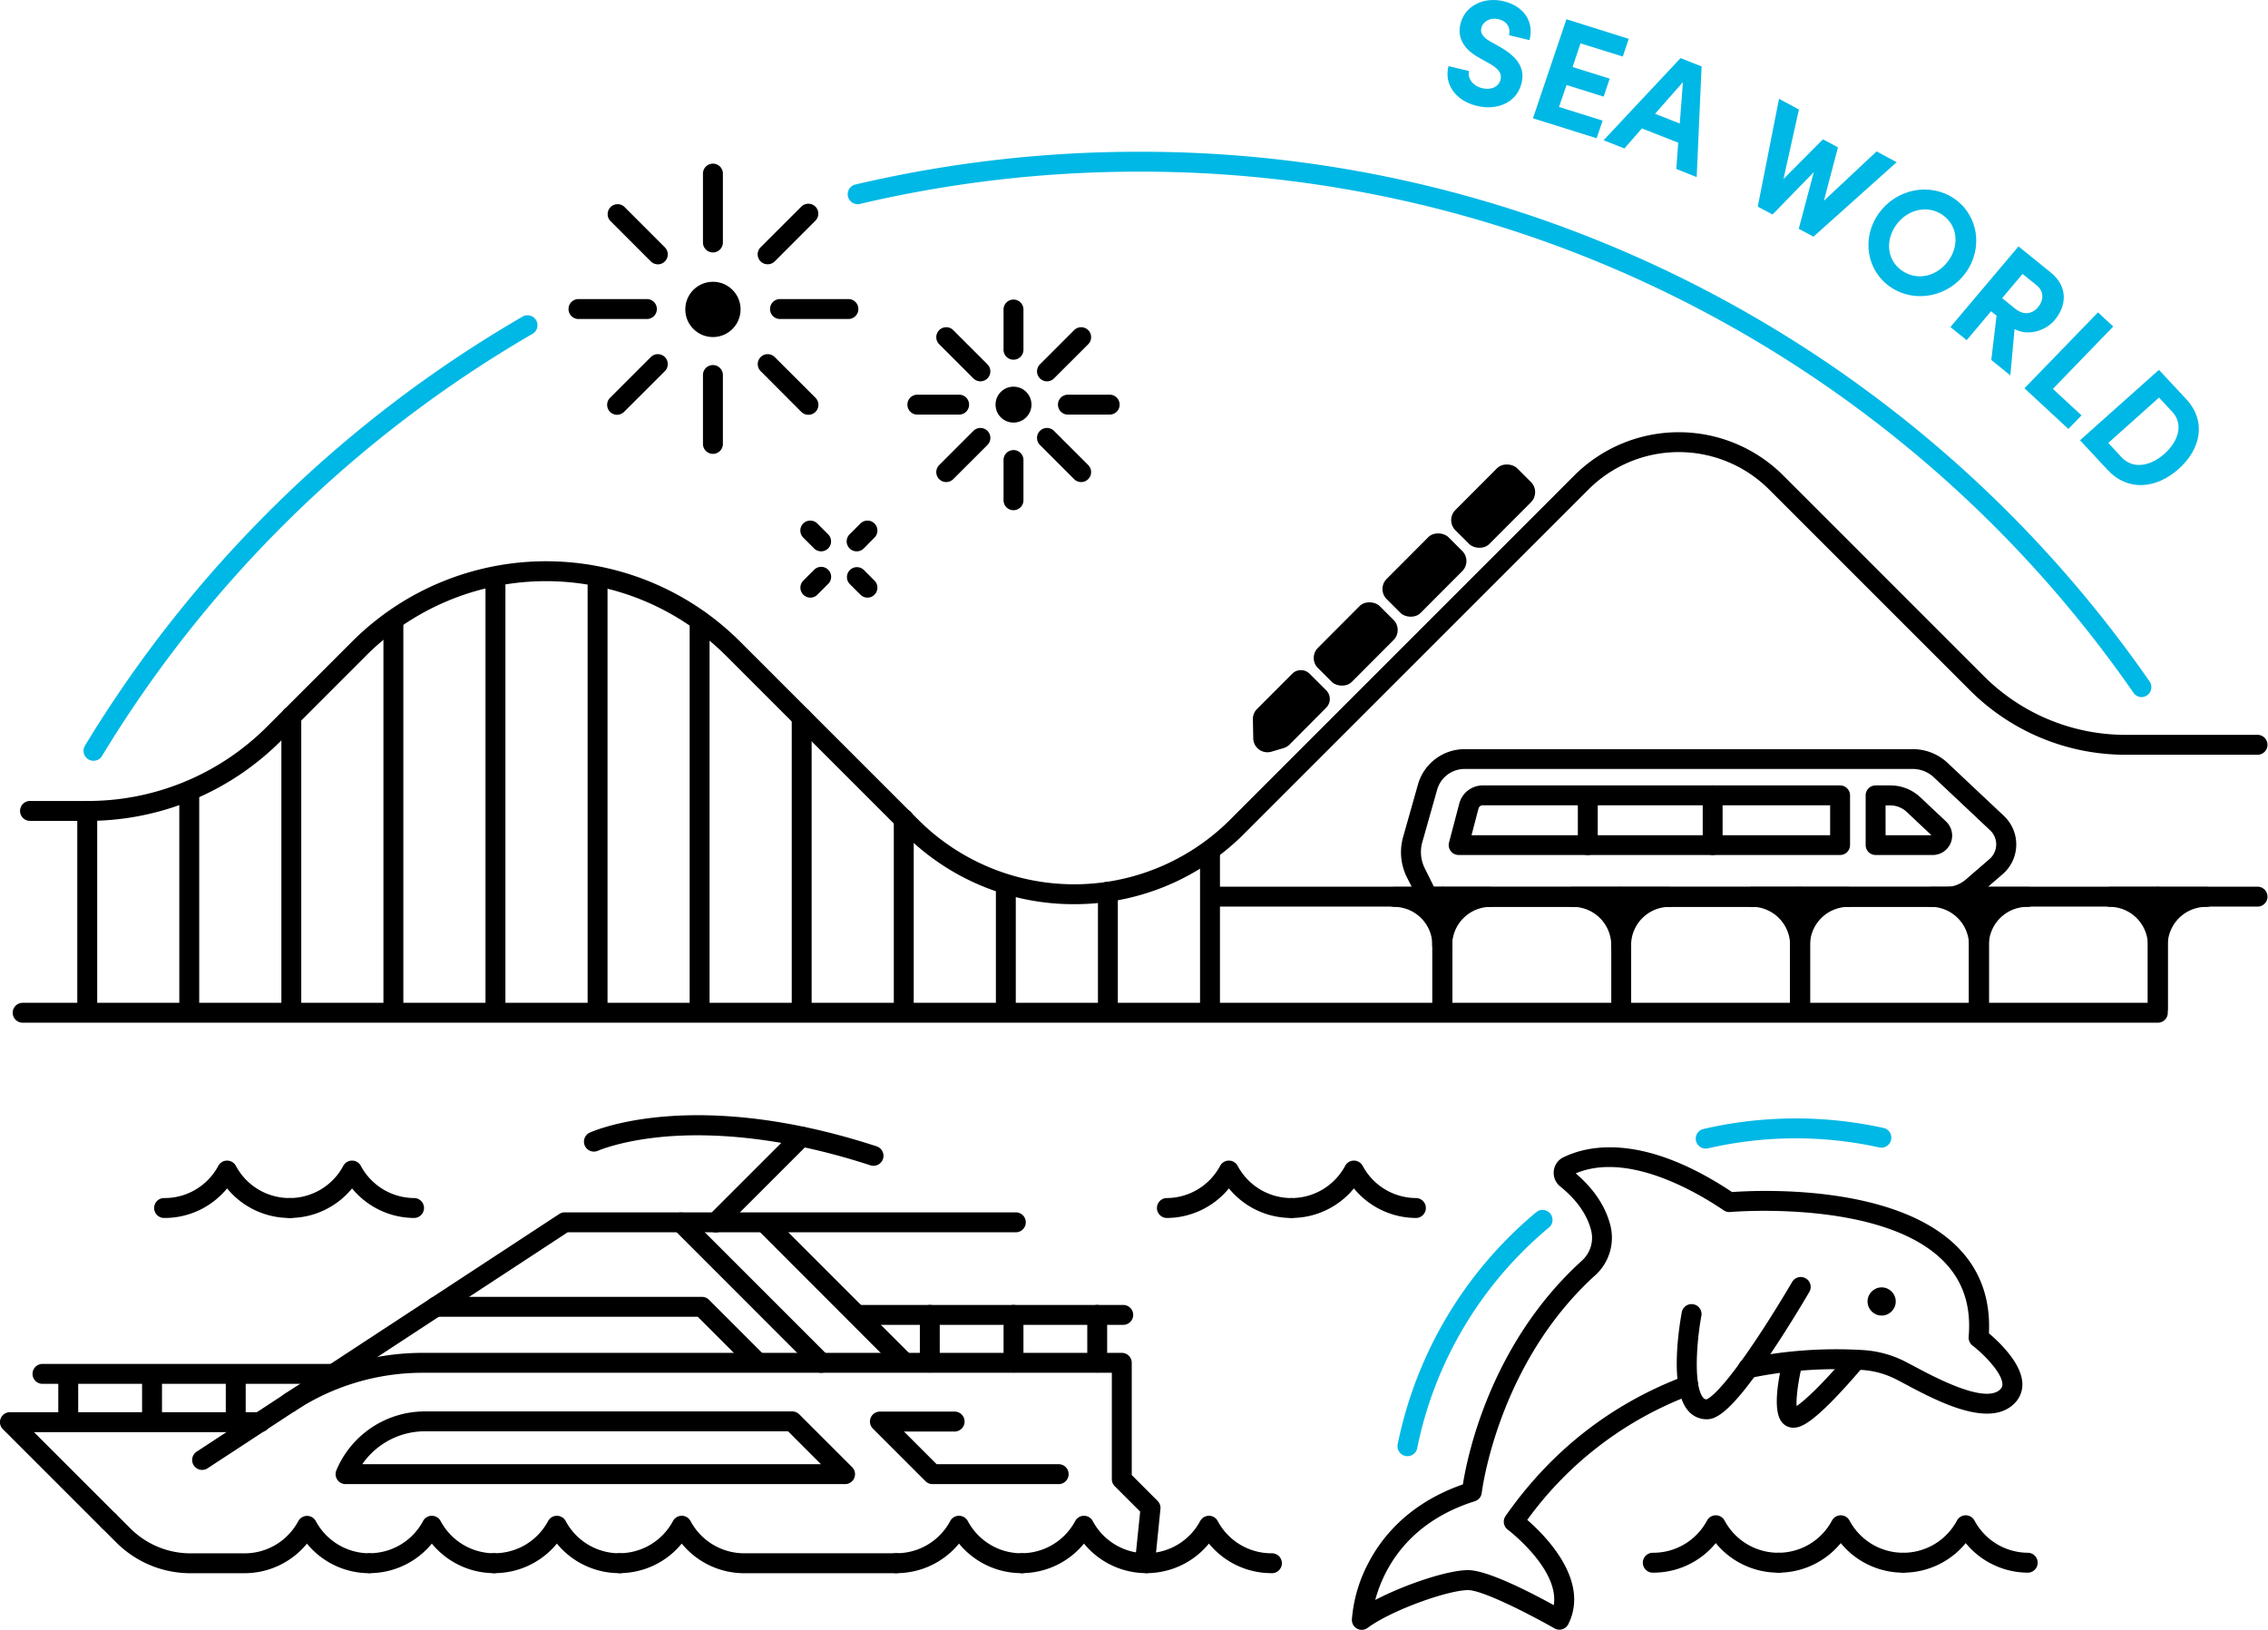 <?xml version="1.0" encoding="UTF-8"?>
<svg xmlns="http://www.w3.org/2000/svg" id="Layer_1" data-name="Layer 1" viewBox="0 0 862.17 619.66">
  <defs>
    <style>.cls-1{stroke:#00b7e1;}.cls-1,.cls-3{stroke-linecap:round;stroke-linejoin:round;stroke-width:10px;}.cls-2{fill:#00b8e5;}.cls-3{stroke:#000;}</style>
  </defs>
  <path class="cls-1" d="M909.46,545.86" transform="translate(-12.84 -20.44)"></path>
  <path class="cls-2" d="M563.48,45.58l7.79,1.86c-.65,2.74,1.44,5.67,5,6.52s6.26-.52,7-3.25c.55-2.12-.62-4-3.67-5.79l-4.36-2.46c-7.88-4.24-8.07-9.68-7.17-13.13,1.79-6.86,9-10.18,16.36-8.42s11.74,7.47,9.84,14.78l-7.79-1.86c.71-2.73-.65-5.3-4-6.1-3-.72-5.84.74-6.51,3.3-.25.95-.48,3,3.25,5.1l4,2.25c5.38,3.12,9.71,7.29,8,13.81-2,7.64-9.63,10.26-16.92,8.52C566.06,58.75,561.73,52.33,563.48,45.58Z" transform="translate(-12.84 -20.44)"></path>
  <path class="cls-2" d="M605.49,61.11l16.58,5.19L619.8,73l-24.21-7.58,12.72-37.66L632,35.21l-2.27,6.72-16.08-5-3,9,14.11,4.41-2.31,6.84-14.1-4.42Z" transform="translate(-12.84 -20.44)"></path>
  <path class="cls-2" d="M650.08,84.69l.73-10L637,69.27l-6.66,7.62-7.9-3.13,29.25-31.23,8,3.17-1.86,42.07ZM642,63.7l9.4,3.72,1.19-15.75Z" transform="translate(-12.84 -20.44)"></path>
  <path class="cls-2" d="M726.22,78l7.62,4.11-31.62,28.31-5.59-3,5.72-21.54L686.65,102l-5.6-3,8.08-41,7.56,4.08-5.86,26.4,15-15.08,5.7,3.07-5.34,20.3Z" transform="translate(-12.84 -20.44)"></path>
  <path class="cls-2" d="M727,101.63c6.58-9.29,19.29-12,28.58-5.77s11.23,18.82,4.64,28.11-19.35,11.91-28.6,5.69S720.41,110.88,727,101.63Zm26.58,17.88c4.17-5.88,3.43-13.52-2.4-17.44s-13.43-1.89-17.59,4-3.44,13.44,2.44,17.39S749.38,125.39,753.54,119.51Z" transform="translate(-12.84 -20.44)"></path>
  <path class="cls-2" d="M769.82,157.31l2-16.85-2.09-1.68-9.27,11-6.18-5,25.88-30.65L792.37,124c7,5.65,5.83,13.06,1.58,18.09-3.68,4.36-10.34,6.16-15.29,3.45l-1.6,17.62Zm11.89-32.72-7.77,9.2,4.93,4c3.46,2.79,6.69,1.88,8.75-.57s2.39-5.92-.49-8.25Z" transform="translate(-12.84 -20.44)"></path>
  <path class="cls-2" d="M793.23,168.29l10.89,10.09-5,5.15-16.69-15.47,27.95-28.85,5.8,5.37Z" transform="translate(-12.84 -20.44)"></path>
  <path class="cls-2" d="M844,172.28c7.66,8.25,5.57,18.87-3,26.49s-19.39,8.54-27,.3l-10.45-11.24,30-26.78Zm-24.67,22c4.45,4.79,11.17,3.28,16.32-1.31s7.44-11.13,3-15.91l-5.07-5.46L814.3,188.84Z" transform="translate(-12.84 -20.44)"></path>
  <path class="cls-2" d="M547.87,574.09a3.82,3.82,0,0,1-3.71-4.53,154.79,154.79,0,0,1,52.66-88.23,3.78,3.78,0,0,1,4.84,5.82,147.2,147.2,0,0,0-50.08,83.9A3.79,3.79,0,0,1,547.87,574.09Z" transform="translate(-12.84 -20.44)"></path>
  <path class="cls-2" d="M661.29,457.14a3.78,3.78,0,0,1-.85-7.47,155.48,155.48,0,0,1,68.27-.41,3.79,3.79,0,1,1-1.62,7.4,147.89,147.89,0,0,0-64.94.38A3.67,3.67,0,0,1,661.29,457.14Z" transform="translate(-12.84 -20.44)"></path>
  <path class="cls-2" d="M48.38,309.69a3.79,3.79,0,0,1-3.24-5.75A470.82,470.82,0,0,1,211.48,140.82a3.78,3.78,0,0,1,3.79,6.55A463.12,463.12,0,0,0,51.62,307.86,3.77,3.77,0,0,1,48.38,309.69Z" transform="translate(-12.84 -20.44)"></path>
  <path class="cls-2" d="M827,285.48a3.77,3.77,0,0,1-3.11-1.63,462.1,462.1,0,0,0-183-154.77A456.15,456.15,0,0,0,445.52,85.71,462.48,462.48,0,0,0,339.59,98a3.79,3.79,0,0,1-1.74-7.37A470.34,470.34,0,0,1,445.52,78.14,463.64,463.64,0,0,1,644,122.23a469.7,469.7,0,0,1,186,157.31,3.79,3.79,0,0,1-3.11,5.94Z" transform="translate(-12.84 -20.44)"></path>
  <path d="M530.52,640.11a3.71,3.71,0,0,1-1.77-.44,3.79,3.79,0,0,1-2-3.46,55,55,0,0,1,6.07-21.13c5.05-9.92,15.39-23.06,36.13-30.27,1.68-10.67,10.39-53.4,45.17-85a11.7,11.7,0,0,0,3.61-11.47c-1.52-6.06-5.48-11.72-11.8-16.83a6.59,6.59,0,0,1-2.42-5.9,6.52,6.52,0,0,1,3.64-5.16c9.58-4.68,30.57-9.11,64.12,13.21,9.3-.68,61.36-3.27,85.51,20.71,8.72,8.66,12.79,19.74,12.14,33,3.73,3.15,12.24,11.13,12.7,18.78a10.09,10.09,0,0,1-3.13,8c-2.75,2.69-6.33,3.75-10.31,3.75-10,0-22.66-6.73-31.17-11.27-1.35-.72-2.54-1.35-3.52-1.84a33.1,33.1,0,0,0-12.76-3.49,160.78,160.78,0,0,0-42.58,3.06,3.78,3.78,0,0,1-1.54-7.41,168.58,168.58,0,0,1,44.61-3.2A40.53,40.53,0,0,1,736.88,538c1,.52,2.26,1.17,3.66,1.92,8.06,4.3,26.94,14.36,32.65,8.79a2.55,2.55,0,0,0,.85-2.17c-.24-4.17-6.79-11-11.36-14.52a3.82,3.82,0,0,1-1.46-3.32c1-11.94-2.19-21.42-9.79-29-23.49-23.35-80.28-18.5-80.85-18.45a3.81,3.81,0,0,1-2.47-.64c-10.47-7.09-36.55-22.38-56.26-14.05,6.94,5.93,11.38,12.61,13.2,19.89a19.25,19.25,0,0,1-5.86,18.91c-37.1,33.7-43,82.19-43.08,82.68a3.77,3.77,0,0,1-2.63,3.17c-26.41,8.32-35,27-37.85,37.54,11.27-5.89,27.57-11.35,35.29-11.35,7.46,0,24.29,8.74,32.58,13.32,2.19-13.7-17.28-28.54-17.49-28.71a3.78,3.78,0,0,1-.83-5.19c17.38-24.86,40.31-42.76,68.14-53.21a3.78,3.78,0,0,1,2.66,7.08,135.61,135.61,0,0,0-62.56,47.62c7.05,6.12,23.88,23.1,15.6,39.65a3.77,3.77,0,0,1-5.27,1.58C594,634,576.4,625,570.92,625c-7.53,0-28.93,7.55-38.16,14.34A3.78,3.78,0,0,1,530.52,640.11Z" transform="translate(-12.84 -20.44)"></path>
  <path d="M661.66,560.05a9.18,9.18,0,0,1-7.24-3.44c-7.17-8.65-3.11-32.7-2.22-37.44a3.79,3.79,0,0,1,7.44,1.4c-1.93,10.32-3,26.83.61,31.2a1.62,1.62,0,0,0,1.29.71c.71-.22,5.26-2.36,18.69-22.44,7.43-11.1,13.81-22.09,13.88-22.2a3.78,3.78,0,0,1,6.54,3.8c-.07.11-6.89,11.87-14.71,23.48C671.18,557,665.55,560.05,661.66,560.05Zm-.18-7.55Z" transform="translate(-12.84 -20.44)"></path>
  <path d="M694.6,563.26a5.58,5.58,0,0,1-4.47-2.2c-3.57-4.56-1.18-16.95.55-23.92A3.79,3.79,0,0,1,698,539c-1.55,6.2-2.41,12.82-2.18,16,3.61-2.38,11.41-10,19.64-20a3.78,3.78,0,0,1,5.84,4.81c-.19.23-4.71,5.69-10,11.25C701.12,561.78,697.25,563.26,694.6,563.26Zm1.57-6.74h0Zm-1.8-.81Z" transform="translate(-12.84 -20.44)"></path>
  <circle cx="715.3" cy="494.82" r="5.36"></circle>
  <path d="M401.15,618.55a30.69,30.69,0,0,1-23.75-11.24,30.67,30.67,0,0,1-23.75,11.24,3.79,3.79,0,1,1,0-7.57,23.12,23.12,0,0,0,20.41-12.24,3.79,3.79,0,0,1,6.68,0A23.12,23.12,0,0,0,401.15,611a3.79,3.79,0,1,1,0,7.57Z" transform="translate(-12.84 -20.44)"></path>
  <path d="M448.66,618.55a30.64,30.64,0,0,1-23.75-11.24,30.66,30.66,0,0,1-23.76,11.24,3.79,3.79,0,0,1,0-7.57,23.13,23.13,0,0,0,20.42-12.24,3.78,3.78,0,0,1,6.67,0A23.13,23.13,0,0,0,448.66,611a3.79,3.79,0,0,1,0,7.57Z" transform="translate(-12.84 -20.44)"></path>
  <path d="M496.16,618.55a30.69,30.69,0,0,1-23.75-11.24,30.67,30.67,0,0,1-23.75,11.24,3.79,3.79,0,0,1,0-7.57,23.14,23.14,0,0,0,20.42-12.24,3.78,3.78,0,0,1,6.67,0A23.12,23.12,0,0,0,496.16,611a3.79,3.79,0,1,1,0,7.57Z" transform="translate(-12.84 -20.44)"></path>
  <path d="M248.29,618.55a30.64,30.64,0,0,1-23.75-11.24,30.66,30.66,0,0,1-23.75,11.24,3.79,3.79,0,1,1,0-7.57,23.12,23.12,0,0,0,20.41-12.24,3.79,3.79,0,0,1,3.34-2h0a3.8,3.8,0,0,1,3.34,2A23.12,23.12,0,0,0,248.29,611a3.79,3.79,0,1,1,0,7.57Z" transform="translate(-12.84 -20.44)"></path>
  <path d="M448.19,617.31l-.39,0a3.8,3.8,0,0,1-3.38-4.15l1.85-18-9.66-9.66a3.78,3.78,0,0,1-1.11-2.67V542.37H173.61A88.38,88.38,0,0,0,125,556.89a3.78,3.78,0,1,1-4.15-6.33,96,96,0,0,1,52.76-15.76H439.28a3.79,3.79,0,0,1,3.79,3.79v42.67l9.82,9.83a3.75,3.75,0,0,1,1.09,3.06l-2,19.76A3.79,3.79,0,0,1,448.19,617.31Z" transform="translate(-12.84 -20.44)"></path>
  <path d="M353.65,618.58H308.51l-12.72,0A30.66,30.66,0,0,1,272,607.31a30.64,30.64,0,0,1-23.75,11.24,3.79,3.79,0,0,1,0-7.57,23.13,23.13,0,0,0,20.42-12.24,3.78,3.78,0,0,1,6.67,0A23.13,23.13,0,0,0,295.8,611l12.72,0h45.13a3.78,3.78,0,0,1,0,7.56Z" transform="translate(-12.84 -20.44)"></path>
  <path d="M200.79,618.55A30.66,30.66,0,0,1,177,607.31a30.64,30.64,0,0,1-23.75,11.24,3.79,3.79,0,0,1,0-7.57,23.13,23.13,0,0,0,20.42-12.24,3.78,3.78,0,0,1,3.33-2h0a3.79,3.79,0,0,1,3.34,2A23.12,23.12,0,0,0,200.79,611a3.79,3.79,0,0,1,0,7.57Z" transform="translate(-12.84 -20.44)"></path>
  <path d="M85.32,618.58A39.82,39.82,0,0,1,57,606.84l-5.43-5.42a3.79,3.79,0,0,1,5.36-5.35l5.42,5.42a32.32,32.32,0,0,0,23,9.53l20.46,0a23.12,23.12,0,0,0,20.42-12.24,3.79,3.79,0,0,1,3.34-2h0a3.77,3.77,0,0,1,3.33,2A23.14,23.14,0,0,0,153.28,611a3.79,3.79,0,0,1,0,7.57,30.64,30.64,0,0,1-23.75-11.24,30.66,30.66,0,0,1-23.76,11.24Z" transform="translate(-12.84 -20.44)"></path>
  <path d="M54.22,602.53a3.78,3.78,0,0,1-2.68-1.11l-37.6-37.6a3.78,3.78,0,0,1,2.68-6.46H112a3.79,3.79,0,0,1,0,7.57H25.75L56.9,596.07a3.79,3.79,0,0,1-2.68,6.46Z" transform="translate(-12.84 -20.44)"></path>
  <path d="M356.49,542.12a3.81,3.81,0,0,1-2.68-1.1L301,488.15a3.78,3.78,0,0,1,5.35-5.35l52.86,52.86a3.78,3.78,0,0,1-2.67,6.46Z" transform="translate(-12.84 -20.44)"></path>
  <path d="M284.93,489a3.74,3.74,0,0,1-2.67-1.11,3.78,3.78,0,0,1,0-5.35L314.9,449.9a3.78,3.78,0,0,1,5.35,5.35l-32.64,32.64A3.78,3.78,0,0,1,284.93,489Z" transform="translate(-12.84 -20.44)"></path>
  <path d="M334.06,584.7H144.2a3.79,3.79,0,0,1-3.49-5.25,36.49,36.49,0,0,1,33.7-22.39H314a3.78,3.78,0,0,1,2.68,1.11l20.08,20.07a3.78,3.78,0,0,1-2.68,6.46Zm-183.5-7.57H324.93l-12.51-12.51h-138A28.93,28.93,0,0,0,150.56,577.13Z" transform="translate(-12.84 -20.44)"></path>
  <path d="M300.72,542.12A3.81,3.81,0,0,1,298,541l-19.92-19.93H178.46a3.78,3.78,0,1,1,0-7.56H279.69a3.78,3.78,0,0,1,2.67,1.11l21,21a3.78,3.78,0,0,1-2.67,6.46Z" transform="translate(-12.84 -20.44)"></path>
  <path class="cls-3" d="M415.48,560.84" transform="translate(-12.84 -20.44)"></path>
  <path d="M415.48,584.7H367.32a3.78,3.78,0,0,1-2.67-1.11l-20-20a3.79,3.79,0,0,1,2.68-6.46h28.6a3.79,3.79,0,0,1,0,7.57H356.46l12.43,12.43h46.59a3.79,3.79,0,0,1,0,7.57Z" transform="translate(-12.84 -20.44)"></path>
  <path d="M325,542.37a3.77,3.77,0,0,1-2.67-1.11L269,487.89a3.78,3.78,0,0,1,5.35-5.35l53.37,53.37a3.79,3.79,0,0,1-2.68,6.46Z" transform="translate(-12.84 -20.44)"></path>
  <path d="M344.92,463.69a3.73,3.73,0,0,1-1.18-.19c-34.73-11.34-61.06-12.23-77.05-11-17.27,1.36-26.48,5.43-26.58,5.47a3.78,3.78,0,0,1-3.13-6.88c1.58-.73,39.62-17.49,109.11,5.19a3.79,3.79,0,0,1-1.17,7.39Z" transform="translate(-12.84 -20.44)"></path>
  <path d="M89.69,579.3a3.78,3.78,0,0,1-2.08-6.95L225.44,482a3.72,3.72,0,0,1,2.07-.62H399.19a3.79,3.79,0,0,1,0,7.57H228.64L91.76,578.68A3.76,3.76,0,0,1,89.69,579.3Z" transform="translate(-12.84 -20.44)"></path>
  <path class="cls-3" d="M85.8,580.92" transform="translate(-12.84 -20.44)"></path>
  <path class="cls-3" d="M162.94,580.92" transform="translate(-12.84 -20.44)"></path>
  <path d="M38.82,564.7A3.79,3.79,0,0,1,35,560.91V542.79a3.79,3.79,0,0,1,7.57,0v18.12A3.79,3.79,0,0,1,38.82,564.7Z" transform="translate(-12.84 -20.44)"></path>
  <path d="M102.45,564.7a3.79,3.79,0,0,1-3.78-3.79V542.79a3.79,3.79,0,0,1,7.57,0v18.12A3.79,3.79,0,0,1,102.45,564.7Z" transform="translate(-12.84 -20.44)"></path>
  <path d="M70.63,564.7a3.79,3.79,0,0,1-3.78-3.79V542.79a3.79,3.79,0,0,1,7.57,0v18.12A3.79,3.79,0,0,1,70.63,564.7Z" transform="translate(-12.84 -20.44)"></path>
  <path d="M139.59,546.58H29A3.79,3.79,0,0,1,29,539H139.59a3.79,3.79,0,1,1,0,7.57Z" transform="translate(-12.84 -20.44)"></path>
  <path d="M366.3,542.27a3.78,3.78,0,0,1-3.78-3.78V520.37a3.78,3.78,0,0,1,7.56,0v18.12A3.78,3.78,0,0,1,366.3,542.27Z" transform="translate(-12.84 -20.44)"></path>
  <path d="M429.94,542.27a3.78,3.78,0,0,1-3.78-3.78V520.37a3.78,3.78,0,0,1,7.56,0v18.12A3.78,3.78,0,0,1,429.94,542.27Z" transform="translate(-12.84 -20.44)"></path>
  <path d="M398.12,542.27a3.78,3.78,0,0,1-3.78-3.78V520.37a3.78,3.78,0,1,1,7.56,0v18.12A3.78,3.78,0,0,1,398.12,542.27Z" transform="translate(-12.84 -20.44)"></path>
  <path d="M439.84,524.15H338.72a3.78,3.78,0,0,1,0-7.56H439.84a3.78,3.78,0,1,1,0,7.56Z" transform="translate(-12.84 -20.44)"></path>
  <path d="M747.56,345.51H725.85a3.79,3.79,0,0,1-3.79-3.78V322.84a3.79,3.79,0,0,1,3.79-3.78h5.62a16.55,16.55,0,0,1,11.38,4.51l9.77,9.2a7.37,7.37,0,0,1-5.06,12.74ZM729.63,338h17.45l-9.42-8.87a9,9,0,0,0-6.19-2.46h-1.84Z" transform="translate(-12.84 -20.44)"></path>
  <path d="M871.22,365.13H473.08a3.79,3.79,0,0,1,0-7.57H871.22a3.79,3.79,0,0,1,0,7.57Z" transform="translate(-12.84 -20.44)"></path>
  <path d="M712.34,345.51h-145a3.78,3.78,0,0,1-3.66-4.74l3.91-14.86a9.19,9.19,0,0,1,8.89-6.85H712.34a3.79,3.79,0,0,1,3.79,3.78v18.89A3.79,3.79,0,0,1,712.34,345.51ZM572.23,338H708.56V326.62H576.46a1.62,1.62,0,0,0-1.57,1.22Z" transform="translate(-12.84 -20.44)"></path>
  <path class="cls-3" d="M687.63,341.73" transform="translate(-12.84 -20.44)"></path>
  <path class="cls-3" d="M687.63,322.84" transform="translate(-12.84 -20.44)"></path>
  <path d="M663.9,345.51a3.78,3.78,0,0,1-3.78-3.78V322.84a3.78,3.78,0,0,1,7.56,0v18.89A3.78,3.78,0,0,1,663.9,345.51Z" transform="translate(-12.84 -20.44)"></path>
  <path class="cls-3" d="M712.34,341.73" transform="translate(-12.84 -20.44)"></path>
  <path class="cls-3" d="M712.34,322.84" transform="translate(-12.84 -20.44)"></path>
  <path class="cls-3" d="M640.17,341.73" transform="translate(-12.84 -20.44)"></path>
  <path class="cls-3" d="M640.17,322.84" transform="translate(-12.84 -20.44)"></path>
  <path d="M616.44,345.51a3.79,3.79,0,0,1-3.79-3.78V322.84a3.79,3.79,0,0,1,7.57,0v18.89A3.78,3.78,0,0,1,616.44,345.51Z" transform="translate(-12.84 -20.44)"></path>
  <path class="cls-3" d="M592.7,341.73" transform="translate(-12.84 -20.44)"></path>
  <path class="cls-3" d="M592.7,322.84" transform="translate(-12.84 -20.44)"></path>
  <path d="M765.1,379.82a18.38,18.38,0,0,1,18.37-18.38H765.11V404" transform="translate(-12.84 -20.44)"></path>
  <path d="M765.11,407.76a3.78,3.78,0,0,1-3.78-3.78V380.13c0-.1,0-.21,0-.31s0-.5,0-.75V361.44a3.78,3.78,0,0,1,3.78-3.78h18.36a3.79,3.79,0,1,1,0,7.57,14.6,14.6,0,0,0-14.57,14V404A3.79,3.79,0,0,1,765.11,407.76Z" transform="translate(-12.84 -20.44)"></path>
  <path d="M765.14,379.82a18.38,18.38,0,0,0-18.38-18.38h18.37V404" transform="translate(-12.84 -20.44)"></path>
  <path d="M765.13,407.76a3.79,3.79,0,0,1-3.79-3.78V379.21a14.61,14.61,0,0,0-14.58-14,3.79,3.79,0,0,1,0-7.57h18.37a3.78,3.78,0,0,1,3.78,3.78v17.63c0,.25,0,.5,0,.75s0,.21,0,.31V404A3.78,3.78,0,0,1,765.13,407.76Z" transform="translate(-12.84 -20.44)"></path>
  <path d="M833.1,379.82a18.38,18.38,0,0,1,18.37-18.38H833.11V404" transform="translate(-12.84 -20.44)"></path>
  <path d="M833.11,407.76a3.78,3.78,0,0,1-3.78-3.78V380.13c0-.1,0-.21,0-.31s0-.5,0-.75V361.44a3.78,3.78,0,0,1,3.78-3.78h18.36a3.79,3.79,0,1,1,0,7.57,14.6,14.6,0,0,0-14.57,14V404A3.79,3.79,0,0,1,833.11,407.76Z" transform="translate(-12.84 -20.44)"></path>
  <path d="M833.14,379.82a18.38,18.38,0,0,0-18.38-18.38h18.37V404" transform="translate(-12.84 -20.44)"></path>
  <path d="M833.13,407.76a3.79,3.79,0,0,1-3.79-3.78V379.21a14.61,14.61,0,0,0-14.58-14,3.79,3.79,0,0,1,0-7.57h18.37a3.78,3.78,0,0,1,3.78,3.78v17.63c0,.25,0,.5,0,.75s0,.21,0,.31V404A3.78,3.78,0,0,1,833.13,407.76Z" transform="translate(-12.84 -20.44)"></path>
  <path d="M697.13,407.76a3.79,3.79,0,0,1-3.79-3.78V361.44a3.79,3.79,0,0,1,7.57,0V404A3.78,3.78,0,0,1,697.13,407.76Z" transform="translate(-12.84 -20.44)"></path>
  <path d="M697.11,379.82a18.38,18.38,0,0,1,18.38-18.38H697.13V404" transform="translate(-12.84 -20.44)"></path>
  <path d="M697.13,407.76a3.79,3.79,0,0,1-3.79-3.78V380.14c0-.11,0-.21,0-.32s0-.52,0-.77V361.44a3.79,3.79,0,0,1,3.79-3.78h18.36a3.79,3.79,0,0,1,0,7.57,14.61,14.61,0,0,0-14.58,14V404A3.78,3.78,0,0,1,697.13,407.76Z" transform="translate(-12.84 -20.44)"></path>
  <path d="M697.13,379.82a18.38,18.38,0,0,0-18.38-18.38h18.36V404" transform="translate(-12.84 -20.44)"></path>
  <path d="M697.11,407.76a3.78,3.78,0,0,1-3.78-3.78V379.19a14.61,14.61,0,0,0-14.58-14,3.79,3.79,0,0,1,0-7.57h18.36a3.79,3.79,0,0,1,3.79,3.78v17.61c0,.25,0,.51,0,.77s0,.21,0,.32V404A3.79,3.79,0,0,1,697.11,407.76Z" transform="translate(-12.84 -20.44)"></path>
  <path d="M629.13,407.76a3.78,3.78,0,0,1-3.78-3.78V361.44a3.79,3.79,0,0,1,7.57,0V404A3.79,3.79,0,0,1,629.13,407.76Z" transform="translate(-12.84 -20.44)"></path>
  <path d="M629.11,379.82a18.37,18.37,0,0,1,18.37-18.38H629.12" transform="translate(-12.84 -20.44)"></path>
  <path d="M629.11,383.6a3.79,3.79,0,0,1-3.79-3.78,22.07,22.07,0,0,1,5.5-14.59h-1.7a3.79,3.79,0,1,1,0-7.57h18.36a3.79,3.79,0,0,1,0,7.57,14.61,14.61,0,0,0-14.59,14.59A3.78,3.78,0,0,1,629.11,383.6Z" transform="translate(-12.84 -20.44)"></path>
  <path d="M629.13,379.82a18.38,18.38,0,0,0-18.37-18.38h18.36" transform="translate(-12.84 -20.44)"></path>
  <path d="M629.13,383.6a3.78,3.78,0,0,1-3.78-3.78,14.61,14.61,0,0,0-14.59-14.59,3.79,3.79,0,1,1,0-7.57h18.36a3.79,3.79,0,0,1,0,7.57h-1.7a22.07,22.07,0,0,1,5.5,14.59A3.79,3.79,0,0,1,629.13,383.6Z" transform="translate(-12.84 -20.44)"></path>
  <path d="M561.13,407.76a3.79,3.79,0,0,1-3.79-3.78V361.44a3.79,3.79,0,0,1,7.57,0V404A3.78,3.78,0,0,1,561.13,407.76Z" transform="translate(-12.84 -20.44)"></path>
  <path d="M561.1,379.82a18.38,18.38,0,0,1,18.38-18.38H561.11" transform="translate(-12.84 -20.44)"></path>
  <path d="M561.1,383.6a3.78,3.78,0,0,1-3.78-3.78,22.06,22.06,0,0,1,5.49-14.59h-1.7a3.79,3.79,0,0,1,0-7.57h18.37a3.79,3.79,0,0,1,0,7.57,14.61,14.61,0,0,0-14.6,14.59A3.78,3.78,0,0,1,561.1,383.6Z" transform="translate(-12.84 -20.44)"></path>
  <path d="M561.14,407.76a3.79,3.79,0,0,1-3.79-3.78V361.44a3.79,3.79,0,0,1,7.57,0V404A3.78,3.78,0,0,1,561.14,407.76Z" transform="translate(-12.84 -20.44)"></path>
  <path d="M561.14,379.82a18.38,18.38,0,0,0-18.38-18.38h18.36" transform="translate(-12.84 -20.44)"></path>
  <path d="M561.14,383.6a3.79,3.79,0,0,1-3.79-3.78,14.6,14.6,0,0,0-14.59-14.59,3.79,3.79,0,0,1,0-7.57h18.36a3.79,3.79,0,1,1,0,7.57h-1.7a22.07,22.07,0,0,1,5.5,14.59A3.78,3.78,0,0,1,561.14,383.6Z" transform="translate(-12.84 -20.44)"></path>
  <path d="M752.47,365.24H555.7a3.8,3.8,0,0,1-3.37-2.06l-4.57-9a21.39,21.39,0,0,1-1.53-15.53l5.66-20a18.44,18.44,0,0,1,17.67-13.38H740a19.24,19.24,0,0,1,13.24,5.26l21.39,20.13a14.91,14.91,0,0,1-.48,22.13l-9,7.78A19.33,19.33,0,0,1,752.47,365.24ZM558,357.68H752.47a11.81,11.81,0,0,0,7.69-2.86l9-7.79a7.35,7.35,0,0,0,.23-10.89L748,316a11.74,11.74,0,0,0-8.06-3.2H569.56a10.85,10.85,0,0,0-10.39,7.87l-5.66,20a13.88,13.88,0,0,0,1,10Z" transform="translate(-12.84 -20.44)"></path>
  <path d="M688.84,618.37a30.69,30.69,0,0,1-23.75-11.24,30.67,30.67,0,0,1-23.75,11.24,3.79,3.79,0,1,1,0-7.57,23.14,23.14,0,0,0,20.42-12.24,3.77,3.77,0,0,1,3.33-2h0a3.79,3.79,0,0,1,3.34,2,23.12,23.12,0,0,0,20.41,12.24,3.79,3.79,0,1,1,0,7.57Z" transform="translate(-12.84 -20.44)"></path>
  <path d="M736.35,618.37a30.67,30.67,0,0,1-23.75-11.24,30.69,30.69,0,0,1-23.76,11.24,3.79,3.79,0,0,1,0-7.57,23.12,23.12,0,0,0,20.42-12.24,3.78,3.78,0,0,1,6.67,0,23.13,23.13,0,0,0,20.42,12.24,3.79,3.79,0,0,1,0,7.57Z" transform="translate(-12.84 -20.44)"></path>
  <path d="M783.86,618.37a30.69,30.69,0,0,1-23.76-11.24,30.67,30.67,0,0,1-23.75,11.24,3.79,3.79,0,0,1,0-7.57,23.13,23.13,0,0,0,20.42-12.24,3.78,3.78,0,0,1,3.33-2h0a3.79,3.79,0,0,1,3.34,2,23.12,23.12,0,0,0,20.42,12.24,3.79,3.79,0,0,1,0,7.57Z" transform="translate(-12.84 -20.44)"></path>
  <path d="M503.77,483.51A30.64,30.64,0,0,1,480,472.27a30.66,30.66,0,0,1-23.76,11.24,3.79,3.79,0,0,1,0-7.57,23.12,23.12,0,0,0,20.42-12.24,3.78,3.78,0,0,1,6.67,0,23.13,23.13,0,0,0,20.42,12.24,3.79,3.79,0,0,1,0,7.57Z" transform="translate(-12.84 -20.44)"></path>
  <path d="M551.28,483.51a30.66,30.66,0,0,1-23.76-11.24,30.64,30.64,0,0,1-23.75,11.24,3.79,3.79,0,0,1,0-7.57,23.14,23.14,0,0,0,20.42-12.24,3.78,3.78,0,0,1,6.67,0,23.12,23.12,0,0,0,20.42,12.24,3.79,3.79,0,0,1,0,7.57Z" transform="translate(-12.84 -20.44)"></path>
  <path d="M122.92,483.51a30.66,30.66,0,0,1-23.75-11.24,30.66,30.66,0,0,1-23.75,11.24,3.79,3.79,0,1,1,0-7.57A23.12,23.12,0,0,0,95.83,463.7a3.79,3.79,0,0,1,6.68,0,23.12,23.12,0,0,0,20.41,12.24,3.79,3.79,0,1,1,0,7.57Z" transform="translate(-12.84 -20.44)"></path>
  <path d="M170.43,483.51a30.64,30.64,0,0,1-23.75-11.24,30.66,30.66,0,0,1-23.76,11.24,3.79,3.79,0,0,1,0-7.57,23.13,23.13,0,0,0,20.42-12.24,3.79,3.79,0,0,1,3.34-2h0a3.78,3.78,0,0,1,3.33,2,23.13,23.13,0,0,0,20.42,12.24,3.79,3.79,0,0,1,0,7.57Z" transform="translate(-12.84 -20.44)"></path>
  <path d="M421.15,364.21a90.76,90.76,0,0,1-64.63-26.77l-67.71-67.7a96.75,96.75,0,0,0-136.83,0L119.74,302A103.65,103.65,0,0,1,46,332.54H24.45a3.79,3.79,0,1,1,0-7.57H46a96.15,96.15,0,0,0,68.42-28.34l32.24-32.24a104.32,104.32,0,0,1,147.54,0l67.7,67.7a83.82,83.82,0,0,0,118.56,0L611.31,201.21a56.18,56.18,0,0,1,79.42,0l76.17,76.18a76.11,76.11,0,0,0,54.17,22.44h50.15a3.79,3.79,0,0,1,0,7.57H821.07a83.63,83.63,0,0,1-59.52-24.66l-76.17-76.17a48.57,48.57,0,0,0-68.72,0L485.78,337.44A90.78,90.78,0,0,1,421.15,364.21Z" transform="translate(-12.84 -20.44)"></path>
  <path d="M46,405.51a3.78,3.78,0,0,1-3.78-3.78v-73a3.79,3.79,0,0,1,7.57,0v73A3.79,3.79,0,0,1,46,405.51Z" transform="translate(-12.84 -20.44)"></path>
  <path d="M84.78,405.51A3.79,3.79,0,0,1,81,401.73V321a3.79,3.79,0,0,1,7.57,0v80.77A3.78,3.78,0,0,1,84.78,405.51Z" transform="translate(-12.84 -20.44)"></path>
  <path d="M123.58,405.51a3.78,3.78,0,0,1-3.78-3.78V292.79a3.78,3.78,0,1,1,7.56,0V401.73A3.78,3.78,0,0,1,123.58,405.51Z" transform="translate(-12.84 -20.44)"></path>
  <path d="M162.38,405.51a3.78,3.78,0,0,1-3.78-3.78V256.19a3.79,3.79,0,0,1,7.57,0V401.73A3.79,3.79,0,0,1,162.38,405.51Z" transform="translate(-12.84 -20.44)"></path>
  <path d="M201.19,405.51a3.79,3.79,0,0,1-3.79-3.78V239.64a3.79,3.79,0,0,1,7.57,0V401.73A3.78,3.78,0,0,1,201.19,405.51Z" transform="translate(-12.84 -20.44)"></path>
  <path d="M240,405.51a3.78,3.78,0,0,1-3.78-3.78V240a3.79,3.79,0,0,1,7.57,0V401.73A3.79,3.79,0,0,1,240,405.51Z" transform="translate(-12.84 -20.44)"></path>
  <path d="M278.8,405.51a3.79,3.79,0,0,1-3.79-3.78V256.19a3.79,3.79,0,0,1,7.57,0V401.73A3.78,3.78,0,0,1,278.8,405.51Z" transform="translate(-12.84 -20.44)"></path>
  <path d="M317.6,405.51a3.78,3.78,0,0,1-3.78-3.78V293.17a3.78,3.78,0,1,1,7.56,0V401.73A3.78,3.78,0,0,1,317.6,405.51Z" transform="translate(-12.84 -20.44)"></path>
  <path d="M356.4,405.51a3.78,3.78,0,0,1-3.78-3.78V332a3.79,3.79,0,1,1,7.57,0v69.75A3.79,3.79,0,0,1,356.4,405.51Z" transform="translate(-12.84 -20.44)"></path>
  <path d="M395.21,405.51a3.79,3.79,0,0,1-3.79-3.78V356.5a3.79,3.79,0,0,1,7.57,0v45.23A3.78,3.78,0,0,1,395.21,405.51Z" transform="translate(-12.84 -20.44)"></path>
  <path d="M434,405.51a3.78,3.78,0,0,1-3.78-3.78V359.48a3.78,3.78,0,0,1,7.56,0v42.25A3.78,3.78,0,0,1,434,405.51Z" transform="translate(-12.84 -20.44)"></path>
  <path d="M472.82,405.51a3.79,3.79,0,0,1-3.79-3.78V343.68a3.79,3.79,0,0,1,7.57,0v58.05A3.78,3.78,0,0,1,472.82,405.51Z" transform="translate(-12.84 -20.44)"></path>
  <rect x="563.85" y="203.79" width="33.25" height="18.26" rx="5.39" transform="translate(1128.27 -68.25) rotate(134.92)"></rect>
  <rect x="537.72" y="229.99" width="33.25" height="18.26" rx="5.39" transform="translate(1102.25 -5.05) rotate(134.92)"></rect>
  <rect x="511.6" y="256.19" width="33.25" height="18.26" rx="5.39" transform="translate(1076.23 58.15) rotate(134.92)"></rect>
  <path d="M503,303.57l14-14.08a4.67,4.67,0,0,0,0-6.59l-6.33-6.31a4.66,4.66,0,0,0-6.59,0L490.69,290a5.36,5.36,0,0,0-1.57,3.9l.14,7.27a5.38,5.38,0,0,0,6.91,5.06l4.52-1.33A5.48,5.48,0,0,0,503,303.57Z" transform="translate(-12.84 -20.44)"></path>
  <path d="M833.14,409.27H21.45a3.78,3.78,0,1,1,0-7.56H833.14a3.78,3.78,0,0,1,0,7.56Z" transform="translate(-12.84 -20.44)"></path>
  <path d="M283.86,193a3.79,3.79,0,0,1-3.79-3.78v-26a3.79,3.79,0,1,1,7.57,0v26A3.78,3.78,0,0,1,283.86,193Z" transform="translate(-12.84 -20.44)"></path>
  <path d="M283.86,116.42a3.79,3.79,0,0,1-3.79-3.78v-26a3.79,3.79,0,1,1,7.57,0v26A3.78,3.78,0,0,1,283.86,116.42Z" transform="translate(-12.84 -20.44)"></path>
  <path d="M258.56,141.72h-26a3.79,3.79,0,0,1,0-7.57h26a3.79,3.79,0,1,1,0,7.57Z" transform="translate(-12.84 -20.44)"></path>
  <path d="M335.16,141.72h-26a3.79,3.79,0,0,1,0-7.57h26a3.79,3.79,0,1,1,0,7.57Z" transform="translate(-12.84 -20.44)"></path>
  <path d="M304.65,120.92a3.78,3.78,0,0,1-2.68-6.45L317.46,99a3.78,3.78,0,1,1,5.35,5.35l-15.48,15.49A3.77,3.77,0,0,1,304.65,120.92Z" transform="translate(-12.84 -20.44)"></path>
  <path d="M247.43,178.14a3.78,3.78,0,0,1-2.67-6.46l15.48-15.48a3.78,3.78,0,0,1,5.35,5.35L250.11,177A3.81,3.81,0,0,1,247.43,178.14Z" transform="translate(-12.84 -20.44)"></path>
  <path d="M338.48,230.06a3.79,3.79,0,0,1-2.68-6.46l4.13-4.12a3.78,3.78,0,1,1,5.35,5.35L341.16,229A3.78,3.78,0,0,1,338.48,230.06Z" transform="translate(-12.84 -20.44)"></path>
  <path d="M342.61,247.66a3.78,3.78,0,0,1-2.68-1.11l-4.13-4.13a3.79,3.79,0,0,1,5.36-5.35l4.12,4.13a3.79,3.79,0,0,1-2.67,6.46Z" transform="translate(-12.84 -20.44)"></path>
  <path d="M320.89,247.66a3.79,3.79,0,0,1-2.68-6.46l4.13-4.13a3.78,3.78,0,0,1,5.35,5.35l-4.13,4.13A3.74,3.74,0,0,1,320.89,247.66Z" transform="translate(-12.84 -20.44)"></path>
  <path d="M325,230.06a3.78,3.78,0,0,1-2.68-1.11l-4.13-4.12a3.78,3.78,0,0,1,5.35-5.35l4.13,4.12a3.79,3.79,0,0,1-2.67,6.46Z" transform="translate(-12.84 -20.44)"></path>
  <path d="M262.92,120.93a3.78,3.78,0,0,1-2.68-1.11l-15.49-15.49A3.79,3.79,0,0,1,250.11,99l15.48,15.49a3.79,3.79,0,0,1-2.67,6.46Z" transform="translate(-12.84 -20.44)"></path>
  <path d="M320.14,178.14a3.81,3.81,0,0,1-2.68-1.1L302,161.55a3.78,3.78,0,1,1,5.35-5.35l15.49,15.48a3.78,3.78,0,0,1-2.67,6.46Z" transform="translate(-12.84 -20.44)"></path>
  <path d="M372.54,203.72a3.74,3.74,0,0,1-2.67-1.11,3.78,3.78,0,0,1,0-5.35l13-13a3.78,3.78,0,0,1,5.35,5.35l-13,13A3.78,3.78,0,0,1,372.54,203.72Z" transform="translate(-12.84 -20.44)"></path>
  <path d="M410.84,165.42a3.74,3.74,0,0,1-2.67-1.11,3.78,3.78,0,0,1,0-5.35l13-13a3.78,3.78,0,1,1,5.35,5.35l-13,13A3.78,3.78,0,0,1,410.84,165.42Z" transform="translate(-12.84 -20.44)"></path>
  <path d="M385.55,165.42a3.78,3.78,0,0,1-2.68-1.11l-13-13a3.78,3.78,0,1,1,5.35-5.35l13,13a3.79,3.79,0,0,1-2.67,6.46Z" transform="translate(-12.84 -20.44)"></path>
  <path d="M423.85,203.72a3.78,3.78,0,0,1-2.68-1.11l-13-13a3.78,3.78,0,0,1,5.35-5.35l13,13a3.79,3.79,0,0,1-2.67,6.46Z" transform="translate(-12.84 -20.44)"></path>
  <path d="M434.47,178.07H419a3.79,3.79,0,1,1,0-7.57h15.48a3.79,3.79,0,1,1,0,7.57Z" transform="translate(-12.84 -20.44)"></path>
  <path d="M377.25,178.07H361.77a3.79,3.79,0,1,1,0-7.57h15.48a3.79,3.79,0,1,1,0,7.57Z" transform="translate(-12.84 -20.44)"></path>
  <path d="M398.12,157.2a3.79,3.79,0,0,1-3.79-3.78V137.93a3.79,3.79,0,0,1,7.57,0v15.49A3.78,3.78,0,0,1,398.12,157.2Z" transform="translate(-12.84 -20.44)"></path>
  <path d="M398.12,214.42a3.79,3.79,0,0,1-3.79-3.78V195.15a3.79,3.79,0,0,1,7.57,0v15.49A3.78,3.78,0,0,1,398.12,214.42Z" transform="translate(-12.84 -20.44)"></path>
  <circle cx="385.28" cy="153.84" r="6.83"></circle>
  <circle cx="271.02" cy="117.64" r="10.51"></circle>
</svg>
